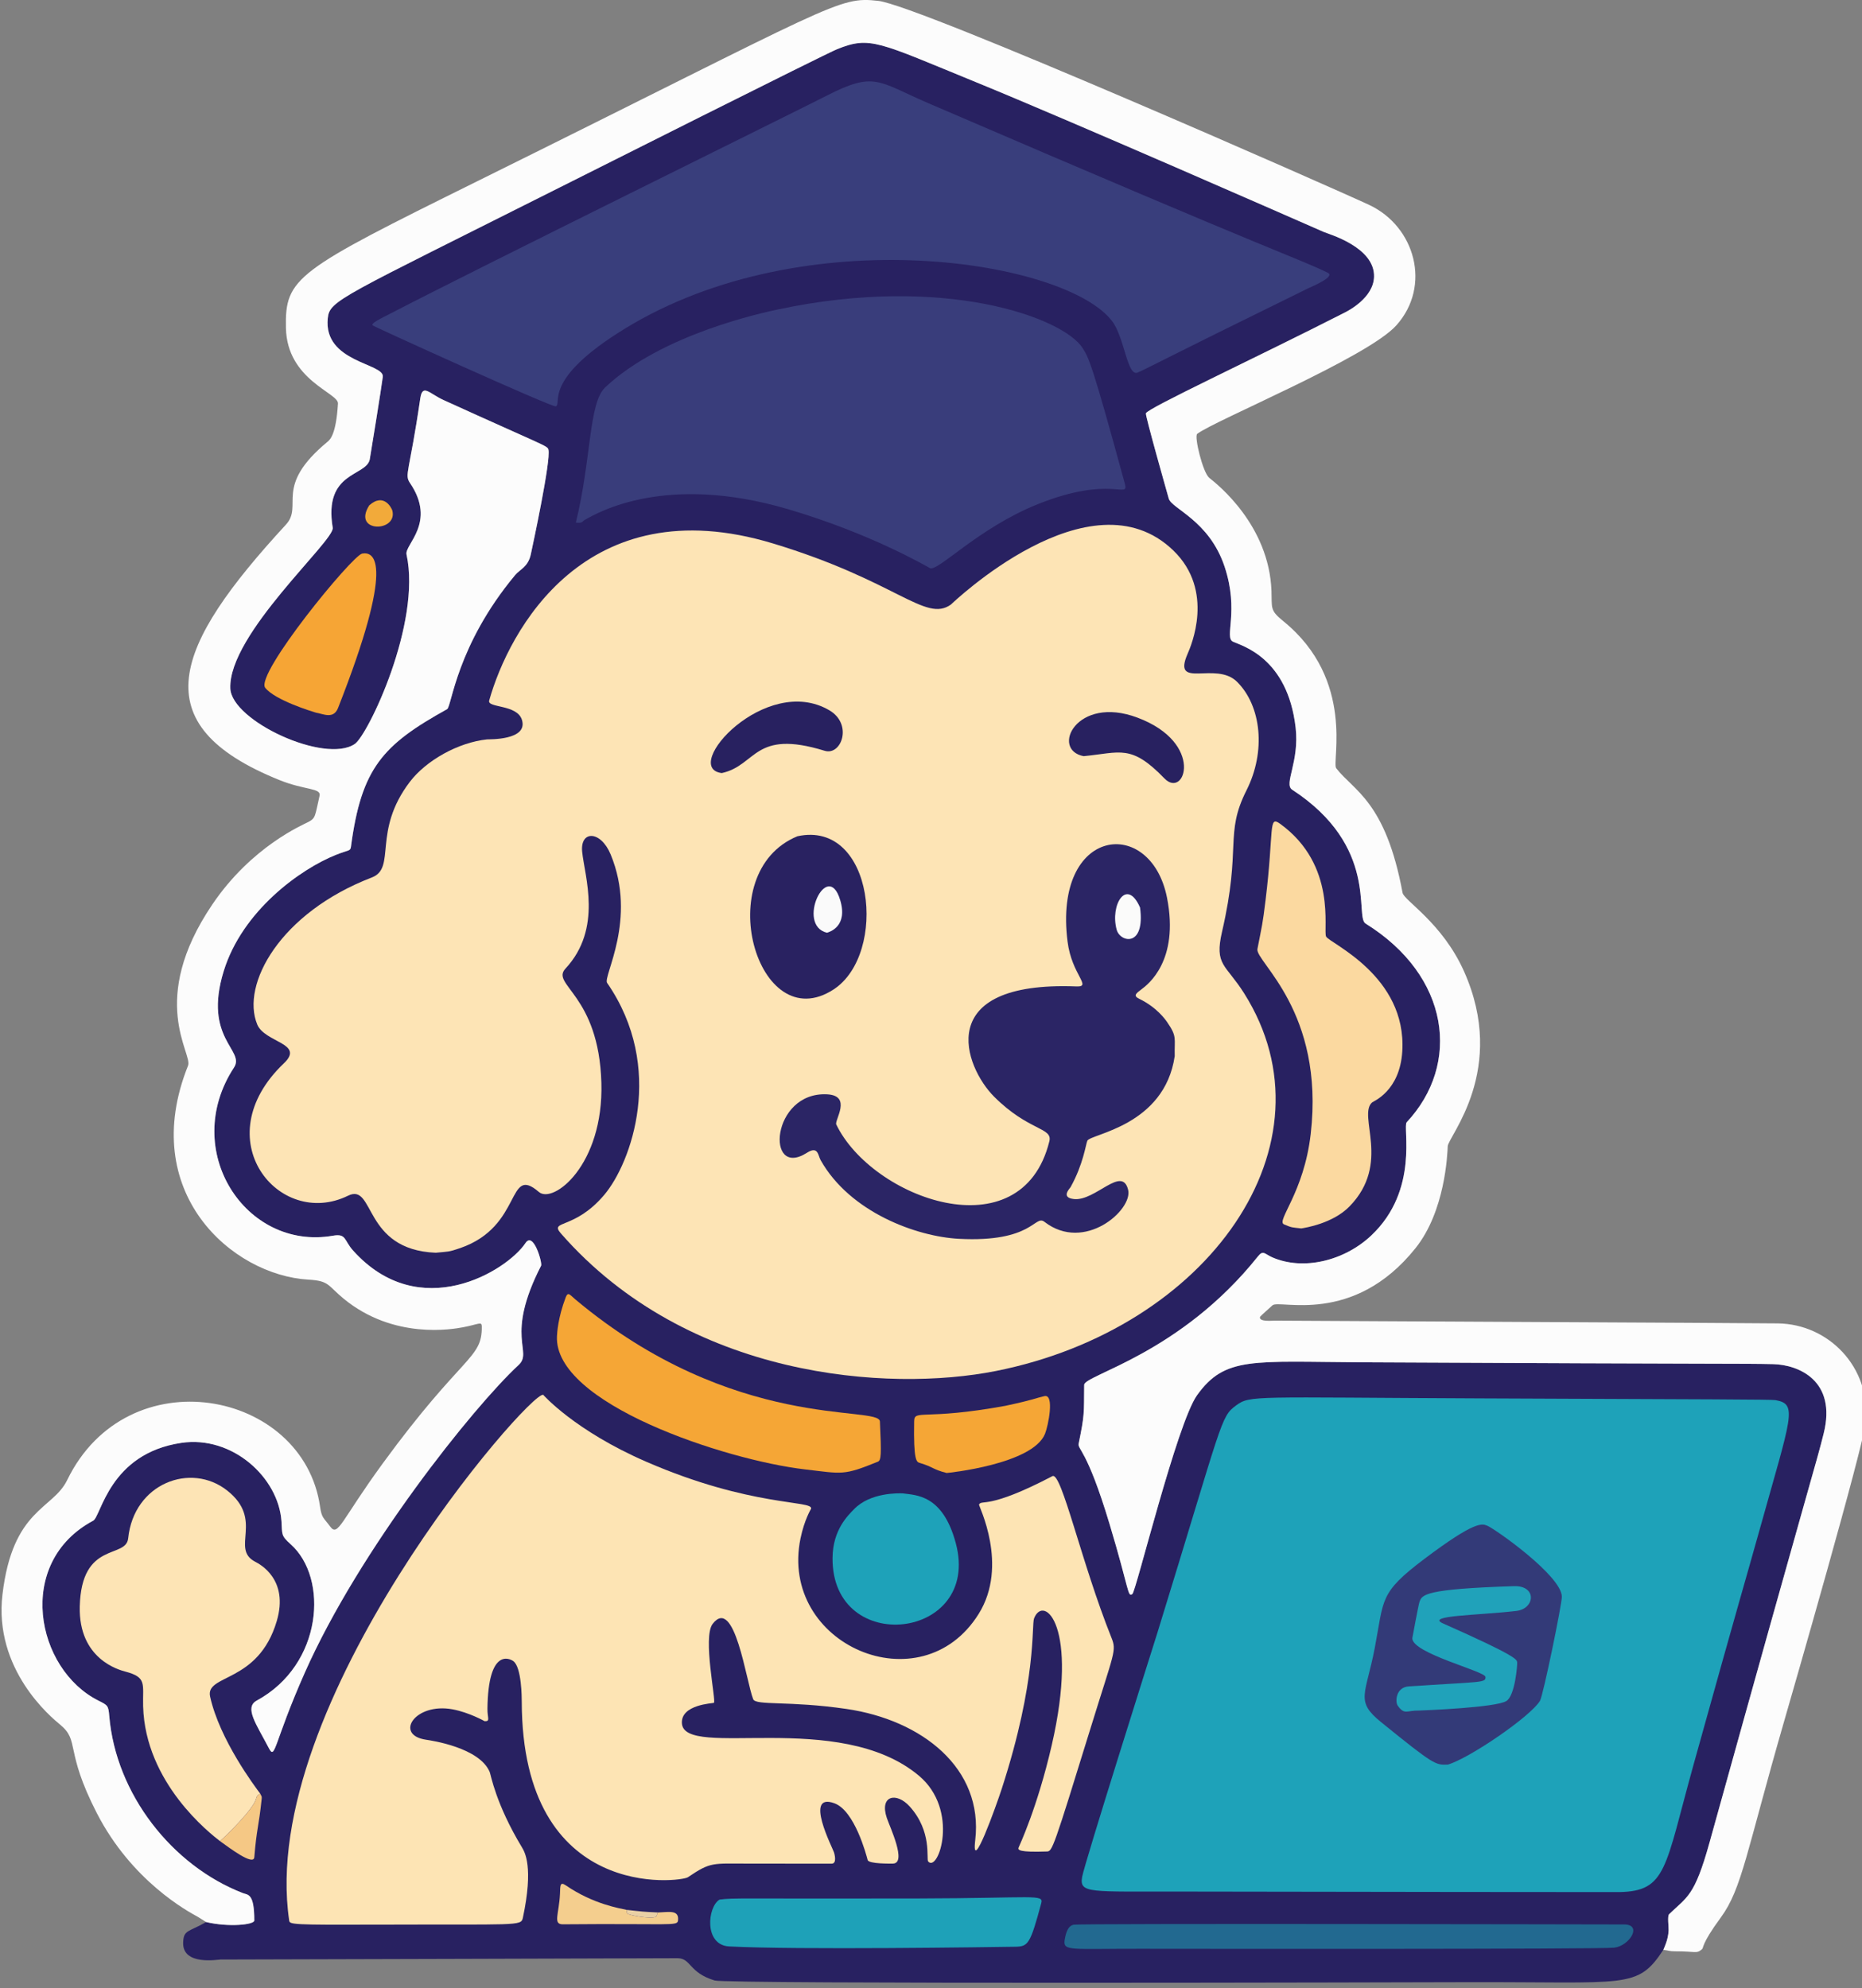 <?xml version="1.0" encoding="UTF-8" standalone="no"?>
<!DOCTYPE svg PUBLIC "-//W3C//DTD SVG 1.1//EN" "http://www.w3.org/Graphics/SVG/1.1/DTD/svg11.dtd">
<svg width="100%" height="100%" viewBox="0 0 767 819" version="1.1" xmlns="http://www.w3.org/2000/svg" xmlns:xlink="http://www.w3.org/1999/xlink" xml:space="preserve" xmlns:serif="http://www.serif.com/" style="fill-rule:evenodd;clip-rule:evenodd;stroke-linejoin:round;stroke-miterlimit:2;">
    <rect x="0" y="0" width="767" height="819" fill="#808080" stroke="none"/>
    <g transform="matrix(1,0,0,1,-3682.604,-307.203)">
        <g transform="matrix(12.434,0,0,4.687,29008.887,3121.704)">
            <g id="ChatGPT-Image-Nov-3--2025--04_58_56-PM.png" serif:id="ChatGPT Image Nov 3, 2025, 04_58_56 PM.png" transform="matrix(0.081,0,0,0.214,-2048.059,-618.424)">
                <path d="M222.606,873.105C231.811,875.298 242.301,874.227 242.303,872.475C242.315,861.171 239.671,862.007 237.61,861.206C208.664,849.956 185.671,820.534 182.981,788.477C182.627,784.25 182.374,784.084 178.647,782.219C152.876,769.323 144.352,725.47 176.393,708.287C179.692,706.518 182.941,680.712 212.472,676.326C233.322,673.23 252.165,690.537 253.414,708.509C253.783,713.823 253.083,714.305 257.123,717.904C272.797,731.865 270.303,767.422 243.302,782.154C238.068,785.01 243.205,791.943 248.252,801.686C250.93,806.855 250.15,799.709 262.947,770.705C285.233,720.19 331.825,661.631 350.38,644.367C356.47,638.699 344.572,632.967 359.607,603.551C360.152,602.486 356.513,589.317 353.225,594.257C345.572,605.757 309.9,627.752 282.694,597.333C278.903,593.095 280.037,590.278 274.455,591.254C238.708,597.503 211.874,556.117 234.002,522.17C238.664,515.017 221.277,510.36 229.789,482.595C237.405,457.754 261.192,440.665 275.647,434.866C280.878,432.767 281.585,433.374 281.822,431.584C286.105,399.165 294.797,389.715 321.158,375.014C323.021,373.975 324.939,348.936 348.987,319.95C350.955,317.578 354.276,316.64 355.386,311.472C356.119,308.062 363.669,272.926 362.608,268.473C362.21,266.805 361.542,267.19 319.683,248.077C313.859,245.418 311.09,241.19 310.177,247.464C305.735,277.976 303.61,278.644 305.98,282.151C316.984,298.438 303.673,307.427 304.561,311.486C310.726,339.65 288.791,385.656 283.387,389.325C271.179,397.614 233.009,379.854 232.494,366.5C231.634,344.198 275.251,305.839 274.375,300.523C270.552,277.335 287.978,279.57 289.516,272.504C289.667,271.813 294.519,241.662 294.861,238.518C295.47,232.911 270.492,232.677 272.349,214.479C273.105,207.07 277.421,206.102 367.551,160.6C376.587,156.038 475.746,105.978 480.701,103.978C494.205,98.53 497.39,101.082 537.48,117.548C576.873,133.726 668.352,174.047 679.694,179.047C681.664,179.915 700.647,185.236 700.274,197.493C700.01,206.164 689.665,211.457 688.318,212.146C651.203,231.136 607.365,251.535 606.96,253.552C606.735,254.675 615.526,285.765 616.314,288.555C617.503,292.758 632.887,297.479 639.182,316.605C645.223,334.961 638.853,345.575 642.581,347.309C646.229,349.006 664.862,353.838 668.197,382.538C669.836,396.644 663.236,405.762 666.771,408.078C702.377,431.398 692.295,460.25 696.782,463.046C731.401,484.615 735.845,520.809 713.64,544.644C711.854,546.561 718.938,572.378 699.16,591.141C688.222,601.518 671.424,605.724 658.656,600.137C655.504,598.758 654.961,597.004 652.794,599.734C620.913,639.899 581.751,648.391 581.715,652.524C581.608,664.688 581.894,664.63 579.49,676.499C578.927,679.278 582.676,678.207 592.09,709.628C600.354,737.21 599.435,739.754 601.43,738.386C602.92,737.364 619.654,668.313 627.875,656.768C639.323,640.693 650.608,643.011 695.501,643.24C850.17,644.029 850.065,643.693 863.501,643.996C873.958,644.232 889.551,650.801 884.184,672.416C880.821,685.96 880.307,685.697 837.468,840.491C831.318,862.713 828.364,862.652 820.953,869.883C820.175,870.643 820.81,874.916 820.749,876.505C820.599,880.388 818.923,883.634 818.591,884.513C807.906,900.766 804.086,897.614 738.5,897.797C713.869,897.865 435.717,898.638 430.612,897.101C420.004,893.908 421.032,888.073 415.502,887.95C414.618,887.93 241.82,888.509 228.5,888.488C227.531,888.486 212.837,891.133 213.203,881.486C213.402,876.225 215.341,877.293 222.606,873.105Z" style="fill:rgb(40,33,97);"/>
                <path d="M316.495,598.245C286.568,597.041 291.686,569.387 280.644,574.822C252.368,588.741 221.929,551.48 254.428,520.426C263.059,512.178 246.585,512.015 243.498,504.501C236.763,488.107 252.793,458.647 290.37,444.139C300.538,440.213 290.426,425.282 305.931,404.847C312.607,396.048 325.74,388.679 337.493,387.435C338.248,387.356 354.37,387.897 351.762,379.414C349.775,372.95 337.489,374.621 338.368,371.476C346.324,342.99 377.63,283.655 454.37,306.951C505.037,322.332 516.722,339.593 527.197,332.071C527.437,331.898 584.138,276.889 618.157,309.833C635.266,326.4 625.39,349.136 624.024,352.28C617.549,367.188 635.527,355.102 644.234,363.779C654.221,373.733 656.119,392.389 648.121,408.319C639.022,426.44 646.161,431.448 638.111,466.396C634.91,480.291 639.564,479.65 647.147,491.718C685.986,553.525 632.604,629.455 545.568,646.817C501.729,655.562 419.666,649.985 367.711,590.333C362.823,584.72 373.214,588.991 385.449,574.457C396.42,561.425 410.597,522.235 386.601,487.436C384.784,484.8 399.043,461.367 388.053,434.694C383.952,424.741 375.552,424.772 376.392,433.512C377.357,443.545 384.871,465.052 369.571,481.563C363.384,488.239 383.239,492.135 384.255,528.51C385.198,562.265 364.553,578.36 358.69,573.29C345.411,561.807 352.338,587.402 326.452,596.358C321.629,598.026 321.68,597.729 316.495,598.245Z" style="fill:rgb(253,228,181);"/>
                <path d="M222.606,873.105C219.49,871.141 219.521,871.136 219.241,870.984C215.062,868.717 192.15,856.288 177.867,828.315C164.582,802.297 171.067,798.806 162.874,792.027C159.268,789.044 135.628,769.486 139.315,738.483C143.497,703.327 159.903,703.742 165.762,691.619C190.36,640.728 262.353,654.496 269.201,702.533C269.867,707.208 270.548,706.894 273.298,710.645C276.598,715.146 277.66,708.379 294.847,684.747C327.572,639.754 335.505,642.056 335.345,628.534C335.318,626.275 334.072,627.662 327.567,628.869C323.622,629.6 299.396,634.094 278.819,617.093C272.302,611.708 273.015,609.775 264.512,609.296C233.143,607.529 194.457,573.334 215.213,521.395C217.181,516.472 198.553,494.67 225.121,455.241C241.256,431.296 262.259,422.499 264.417,421.341C267.427,419.727 267.085,419.05 268.999,410.588C269.734,407.339 262.985,408.346 252.638,404.158C196.138,381.291 209.415,349.177 255.229,299.249C262.522,291.301 249.975,283.723 272.254,265.21C273.256,264.378 275.757,262.3 276.517,249.501C276.777,245.119 255.698,239.948 255.238,218.511C254.793,197.745 259.35,195.065 333.388,158.277C480.77,85.046 480.913,82.272 497.537,84.16C514.201,86.053 684.649,161.524 698.288,167.951C717.055,176.795 723.855,201.195 709.398,217.408C697.607,230.632 635.027,256.483 627.948,261.969C626.619,262.998 630.287,277.983 632.889,280.045C636.21,282.677 657.351,299.434 658.322,326.511C658.575,333.574 657.601,334.361 663.174,338.897C692.755,362.973 682.855,396.76 684.793,399.276C691.936,408.549 704.996,412.811 711.939,450.432C712.529,453.628 728.205,462.742 737.073,482.695C755.015,523.063 730.575,550.545 730.413,554.497C730.269,558.001 729.319,581.17 717.265,596.326C691.718,628.448 661.557,617.301 658.749,619.826C658.334,620.198 653.692,624.372 653.639,624.565C653.04,626.735 658.668,626.118 659.509,626.132C664.004,626.207 853.238,627.075 865.501,627.26C886.093,627.569 903.374,645.053 901.432,667.493C900.571,677.442 870.895,780.581 868.078,790.369C852.558,844.308 850.786,859.327 842.105,871.219C833.752,882.661 835.274,883.526 834.347,884.316C832.087,886.245 831.761,885.097 823.495,885.123C821.011,885.131 821.155,884.832 818.591,884.513C818.923,883.634 820.599,880.388 820.749,876.505C820.81,874.916 820.175,870.643 820.953,869.883C828.364,862.652 831.318,862.713 837.468,840.491C880.307,685.697 880.821,685.96 884.184,672.416C889.551,650.801 873.958,644.232 863.501,643.996C850.065,643.693 850.17,644.029 695.501,643.24C650.608,643.011 639.323,640.693 627.875,656.768C619.654,668.313 602.92,737.364 601.43,738.386C599.435,739.754 600.354,737.21 592.09,709.628C582.676,678.207 578.927,679.278 579.49,676.499C581.894,664.63 581.608,664.688 581.715,652.524C581.751,648.391 620.913,639.899 652.794,599.734C654.961,597.004 655.504,598.758 658.656,600.137C671.424,605.724 688.222,601.518 699.16,591.141C718.938,572.378 711.854,546.561 713.64,544.644C735.845,520.809 731.401,484.615 696.782,463.046C692.295,460.25 702.377,431.398 666.771,408.078C663.236,405.762 669.836,396.644 668.197,382.538C664.862,353.838 646.229,349.006 642.581,347.309C638.853,345.575 645.223,334.961 639.182,316.605C632.887,297.479 617.503,292.758 616.314,288.555C615.526,285.765 606.735,254.675 606.96,253.552C607.365,251.535 651.203,231.136 688.318,212.146C689.665,211.457 700.01,206.164 700.274,197.493C700.647,185.236 681.664,179.915 679.694,179.047C668.352,174.047 576.873,133.726 537.48,117.548C497.39,101.082 494.205,98.53 480.701,103.978C475.746,105.978 376.587,156.038 367.551,160.6C277.421,206.102 273.105,207.07 272.349,214.479C270.492,232.677 295.47,232.911 294.861,238.518C294.519,241.662 289.667,271.813 289.516,272.504C287.978,279.57 270.552,277.335 274.375,300.523C275.251,305.839 231.634,344.198 232.494,366.5C233.009,379.854 271.179,397.614 283.387,389.325C288.791,385.656 310.726,339.65 304.561,311.486C303.673,307.427 316.984,298.438 305.98,282.151C303.61,278.644 305.735,277.976 310.177,247.464C311.09,241.19 313.859,245.418 319.683,248.077C361.542,267.19 362.21,266.805 362.608,268.473C363.669,272.926 356.119,308.062 355.386,311.472C354.276,316.64 350.955,317.578 348.987,319.95C324.939,348.936 323.021,373.975 321.158,375.014C294.797,389.715 286.105,399.165 281.822,431.584C281.585,433.374 280.878,432.767 275.647,434.866C261.192,440.665 237.405,457.754 229.789,482.595C221.277,510.36 238.664,515.017 234.002,522.17C211.874,556.117 238.708,597.503 274.455,591.254C280.037,590.278 278.903,593.095 282.694,597.333C309.9,627.752 345.572,605.757 353.225,594.257C356.513,589.317 360.152,602.486 359.607,603.551C344.572,632.967 356.47,638.699 350.38,644.367C331.825,661.631 285.233,720.19 262.947,770.705C250.15,799.709 250.93,806.855 248.252,801.686C243.205,791.943 238.068,785.01 243.302,782.154C270.303,767.422 272.797,731.865 257.123,717.904C253.083,714.305 253.783,713.823 253.414,708.509C252.165,690.537 233.322,673.23 212.472,676.326C182.941,680.712 179.692,706.518 176.393,708.287C144.352,725.47 152.876,769.323 178.647,782.219C182.374,784.084 182.627,784.25 182.981,788.477C185.671,820.534 208.664,849.956 237.61,861.206C239.671,862.007 242.315,861.171 242.303,872.475C242.301,874.227 231.811,875.298 222.606,873.105Z" style="fill:rgb(252,252,252);"/>
                <path d="M611.596,754.527C638.508,666.917 637.393,665.694 643.823,660.972C649.674,656.676 650.443,657.665 743.506,658.054C838.853,658.451 862.824,658.484 864.46,658.772C873.68,660.395 870.996,665.16 858.131,711.407C851.205,736.309 850.977,736.204 830.913,808.608C819.181,850.944 820.037,860.474 800.502,860.797C799.418,860.815 684.665,860.72 621.499,860.585C583.991,860.504 579.681,861.502 580.879,854.568C581.818,849.133 609.082,762.513 611.596,754.527Z" style="fill:rgb(30,162,185);"/>
                <path d="M444.499,849.105C429.62,849.098 429.047,848.301 419.636,854.707C416.784,856.649 351.815,865.208 351.689,782.502C351.687,781.148 351.667,768.424 348.222,765.94C346.779,764.9 337.961,760.398 337.658,785.5C337.61,789.393 338.936,790.718 336.493,790.611C336.486,790.611 330.186,787.026 323.448,785.759C307.944,782.846 299.426,796.285 312.533,798.229C314.845,798.572 334.39,801.47 338.573,811.467C339.07,812.653 341.015,824.537 351.728,842.356C352.927,844.349 356.586,850.436 352.133,871.42C351.407,874.841 349.741,873.959 293.502,874.167C257.575,874.299 256.809,874.114 256.569,872.483C243.453,783.509 354.825,655.056 360.465,656.587C360.47,656.589 373.289,671.292 402.673,684.101C445.547,702.791 470.973,699.82 470.024,703.358C470.007,703.422 467.27,707.898 465.701,715.539C456.734,759.214 515.042,784.477 538.575,746.546C551.007,726.51 538.445,702.056 538.701,701.635C540.041,699.433 542.217,703.914 568.737,689.986C572.442,688.041 580.473,725.263 592.877,756.349C595.028,761.739 593.996,762.067 584.622,792.536C569.017,843.26 568.687,844.05 566.481,844.128C554.993,844.536 554.568,843.475 554.867,842.586C555.052,842.035 562.503,826.425 568.447,800.487C579.7,751.384 565.174,738.284 561.231,748.385C560.106,751.268 562.549,773.385 548.015,818.343C545.793,825.215 535.416,854.375 537.155,839.512C540.616,809.935 515.324,790.113 484.486,785.589C461.016,782.146 447.412,784.286 446.34,781.581C443.455,774.301 438.794,738.905 429.753,750.677C425.597,756.088 431.295,782.461 430.278,783.08C429.909,783.305 416.662,783.729 417.194,791.524C418.207,806.38 481.413,785.488 514.092,812.975C530.912,827.123 522.054,853.046 517.904,848.213C517.05,847.219 519.638,835.962 510.353,825.637C504.93,819.606 497.913,821.113 500.997,830.349C502.236,834.06 509.333,848.992 503.488,849.094C502.654,849.108 493.591,849.266 493.161,847.624C492.615,845.537 487.862,827.38 479.57,824.33C466.917,819.677 478.868,842.713 479.407,844.527C479.514,844.887 480.762,849.091 478.47,849.119C475.752,849.152 475.777,849.099 444.499,849.105Z" style="fill:rgb(253,228,180);"/>
                <path d="M298.42,212.338C332.704,194.457 465.153,128.889 476.316,123.133C496.062,112.953 497.377,117.267 517.718,126.063C667.944,191.023 668.568,189.566 681.355,195.812C684.664,197.428 674.669,201.539 673.345,202.191C609.057,233.859 609.311,234.236 603.625,236.773C599.337,238.686 598.27,222.525 593.191,215.744C574.48,190.765 467.614,173.239 393.719,218.85C359.693,239.852 368.414,249.568 365.605,250.664C364.166,251.225 290.923,217.801 290.686,217.414C290.111,216.473 293.379,214.909 298.42,212.338Z" style="fill:rgb(57,62,124);"/>
                <path d="M373.812,298.409C380.224,272.293 379.005,249.325 385.824,242.863C408.88,221.013 450.497,212.146 456.572,210.851C524.78,196.318 573.255,214.316 581.095,226.763C583.584,230.714 584.877,232.766 598.374,282.524C600.113,288.933 592.589,278.818 562.677,290.87C538.317,300.685 521.843,318.686 518.653,317.103C517.172,316.368 494.622,302.937 460.401,292.844C410.749,278.2 383.171,294.026 377.404,297.336C376.39,297.918 376.67,298.75 373.812,298.409Z" style="fill:rgb(57,61,123);"/>
                <path d="M618.748,517.513C614.526,546.289 584.216,549.43 583.004,552.267C582.347,553.807 581.373,561.884 576.155,571.308C575.874,571.816 571.979,575.592 577.524,576.203C586.256,577.164 597.25,562.144 599.705,572.449C601.652,580.623 581.84,598.294 565.46,585.547C561.483,582.451 560.765,594.12 530.498,592.527C513.134,591.613 485.949,581.629 473.944,560.248C472.827,558.258 472.951,554.238 468.3,557.213C451.288,568.097 453.61,532.055 476.531,533.189C486.944,533.704 479.509,543.867 480.327,545.573C494.9,575.946 556.113,598.551 567.474,552.494C568.905,546.693 559.083,548.415 544.865,534.139C532.79,522.014 519.343,486.588 578.503,488.883C585.142,489.14 576.651,484.25 574.918,470.453C568.977,423.165 608.974,418.693 615.603,452.481C620.698,478.445 607.654,488.197 605.155,490.066C602.851,491.789 601.681,492.723 604.209,493.953C611.445,497.474 614.907,502.47 615.582,503.444C619.816,509.555 618.575,510.039 618.748,517.513Z" style="fill:rgb(43,37,101);"/>
                <path d="M244.727,820.374C244.196,821.038 243.539,820.504 243.025,822.5C241.95,826.676 230.916,837.628 228.261,839.864C224.242,836.734 197.683,816.048 196.832,784.486C196.584,775.309 198.514,772.625 189.556,770.249C187.036,769.58 170.384,765.163 170.918,743.507C171.587,716.423 189.841,724.079 190.716,715.524C193.029,692.914 216.359,684.138 231.191,695.88C246.478,707.982 232.329,719.767 242.681,725.151C244.519,726.106 256.533,732.355 251.49,749.497C243.903,775.287 222.155,771.159 224.231,780.55C228.149,798.274 242.577,817.507 244.727,820.374Z" style="fill:rgb(253,228,181);"/>
                <path d="M730.489,808.438C725.415,808.657 724.918,808.721 703.118,790.983C692.439,782.293 696.882,779.857 700.571,760.514C704.407,740.407 702.241,738.062 720.87,723.965C741.591,708.284 744.41,709.444 746.562,710.33C749.76,711.647 777.01,730.905 777.085,739.505C777.112,742.579 769.443,780.127 768.125,782.284C764.144,788.799 739.262,805.845 730.489,808.438Z" style="fill:rgb(51,58,120);"/>
                <path d="M670.501,588.263C666.82,587.82 666.802,588.062 663.443,586.591C660.14,585.144 671.592,573.678 674.367,549.488C680.153,499.036 651.587,478.659 652.579,473.512C654.506,463.514 654.668,463.617 655.892,453.555C659.424,424.521 656.947,418.533 661.815,422.062C685.335,439.112 679.307,465.866 680.67,468.417C682.155,471.195 713.683,484.499 711.825,515.523C710.846,531.868 700.026,536.032 699.497,536.497C693.395,541.86 707.435,561.562 690.224,579.235C683.42,586.222 672.215,587.992 670.501,588.263Z" style="fill:rgb(251,217,160);"/>
                <path d="M373.59,617.395C438.516,672.027 497.859,660.705 498.174,667.534C498.807,681.243 498.719,683.487 497.307,684.066C483.121,689.88 482.782,688.997 467.535,687.215C434.904,683.4 364.659,660.151 366.094,632.479C366.161,631.178 366.482,624.994 369.658,616.584C370.634,614.001 371.486,615.655 373.59,617.395Z" style="fill:rgb(245,166,54);"/>
                <path d="M432.606,863.871C439.03,863.086 439.037,863.583 513.5,863.415C561.871,863.306 565.193,861.511 564.143,865.427C559.643,882.209 558.818,883.162 553.5,883.242C544.143,883.382 464.128,884.583 436.522,883.116C426.102,882.562 427.633,866.789 432.606,863.871Z" style="fill:rgb(30,161,184);"/>
                <path d="M464.425,427.218C495.882,420.349 501.515,475.52 479.251,490.107C448.005,510.581 428.529,442.074 464.425,427.218Z" style="fill:rgb(41,34,97);"/>
                <path d="M573.713,880.552C573.924,879.759 574.382,874.686 577.454,874.187C580.858,873.634 784.494,874.048 802.497,874.085C810.26,874.101 804.742,882.89 798.518,883.626C792.756,884.308 620.015,884.1 604.493,884.082C575.961,884.047 573.15,885.118 573.713,880.552Z" style="fill:rgb(34,105,144);"/>
                <path d="M507.53,697.065C512.89,697.84 523.878,697.437 529.225,717.572C539.789,757.354 478.385,764.333 478.801,723.501C478.92,711.852 485.269,705.996 487.575,703.579C494.223,696.614 505.851,697.008 507.53,697.065Z" style="fill:rgb(30,162,185);"/>
                <path d="M267.51,376.459C265.742,375.919 250.864,371.37 246.78,366.269C242.422,360.825 282.338,311.885 286.42,311.13C291.467,310.197 300.011,314.68 276.558,374.524C274.687,379.298 270.476,376.933 267.51,376.459Z" style="fill:rgb(246,165,53);"/>
                <path d="M718.497,786.255C713.727,786.134 712.726,788.197 709.947,784.216C708.91,782.731 709.082,776.687 714.489,776.326C744.424,774.331 746.032,774.948 745.845,772.427C745.671,770.079 715.742,762.738 715.925,756.531C715.925,756.516 718.453,742.727 718.859,741.617C719.934,738.674 720.79,736.33 757.488,735.166C766.982,734.864 766.132,744.445 758.481,745.341C742.627,747.198 721.042,747.165 728.51,750.485C759.111,764.089 758.666,765.352 758.813,766.464C758.929,767.333 757.977,780.134 754.389,782.343C750.026,785.029 721.383,786.143 718.497,786.255Z" style="fill:rgb(32,162,186);"/>
                <path d="M549.433,661.122C561.701,658.48 561.548,658.014 565.452,657.127C569.667,656.169 567.024,669.28 565.709,672.584C560.691,685.191 525.596,688.721 525.464,688.687C519.664,687.209 520.125,686.247 514.476,684.563C513.156,684.17 511.877,683.789 512.176,667.488C512.27,662.369 515.949,667.242 549.433,661.122Z" style="fill:rgb(245,166,54);"/>
                <path d="M433.494,401.267C416.525,399.13 451.461,360.126 477.505,375.492C487.187,381.204 482.428,394.228 475.585,392.112C446.424,383.094 447.862,398.118 433.494,401.267Z" style="fill:rgb(40,33,96);"/>
                <path d="M581.504,394.325C567.834,391.721 578.543,369.095 603.501,378.497C631.188,388.928 622.856,412.095 614.538,403.461C600.914,389.32 596.673,392.839 581.504,394.325Z" style="fill:rgb(40,33,96);"/>
                <path d="M394.558,868.09C394.768,868.517 394.566,869.073 394.776,869.5C395.163,870.291 404.567,871.97 406.5,870.955C407.106,870.637 406.896,869.481 407.501,869.163C411.796,869.042 416.167,867.917 415.591,872.519C415.297,874.869 412.256,873.634 368.502,874.029C364.344,874.066 366.935,869.864 367.324,861.491C367.468,858.391 367.201,856.312 369.703,858.031C381.017,865.807 391.72,867.439 394.558,868.09Z" style="fill:rgb(244,206,142);"/>
                <path d="M244.727,820.374C245.187,821.435 245.446,821.342 245.325,822.49C244.05,834.562 243.293,834.382 242.308,846.467C242.001,850.237 231.894,842.453 228.261,839.864C230.916,837.628 241.95,826.676 243.025,822.5C243.539,820.504 244.196,821.038 244.727,820.374Z" style="fill:rgb(245,200,133);"/>
                <path d="M476.514,466.835C463.703,463.754 476.761,436.221 481.919,453.385C485.185,464.251 477.626,466.504 476.514,466.835Z" style="fill:rgb(250,250,250);"/>
                <path d="M604.572,456.484C606.757,472.944 596.484,470.87 595.022,465.634C592.188,455.482 599.109,443.953 604.572,456.484Z" style="fill:rgb(251,251,250);"/>
                <path d="M289.313,291.325C295.438,285.861 298.567,292.725 298.751,293.432C301.103,302.469 282.126,302.706 289.313,291.325Z" style="fill:rgb(242,170,58);"/>
                <path d="M394.558,868.09C401.08,868.811 400.982,868.879 407.501,869.163C406.896,869.481 407.106,870.637 406.5,870.955C404.567,871.97 395.163,870.291 394.776,869.5C394.566,869.073 394.768,868.517 394.558,868.09Z" style="fill:rgb(234,208,165);"/>
            </g>
        </g>
    </g>
</svg>

